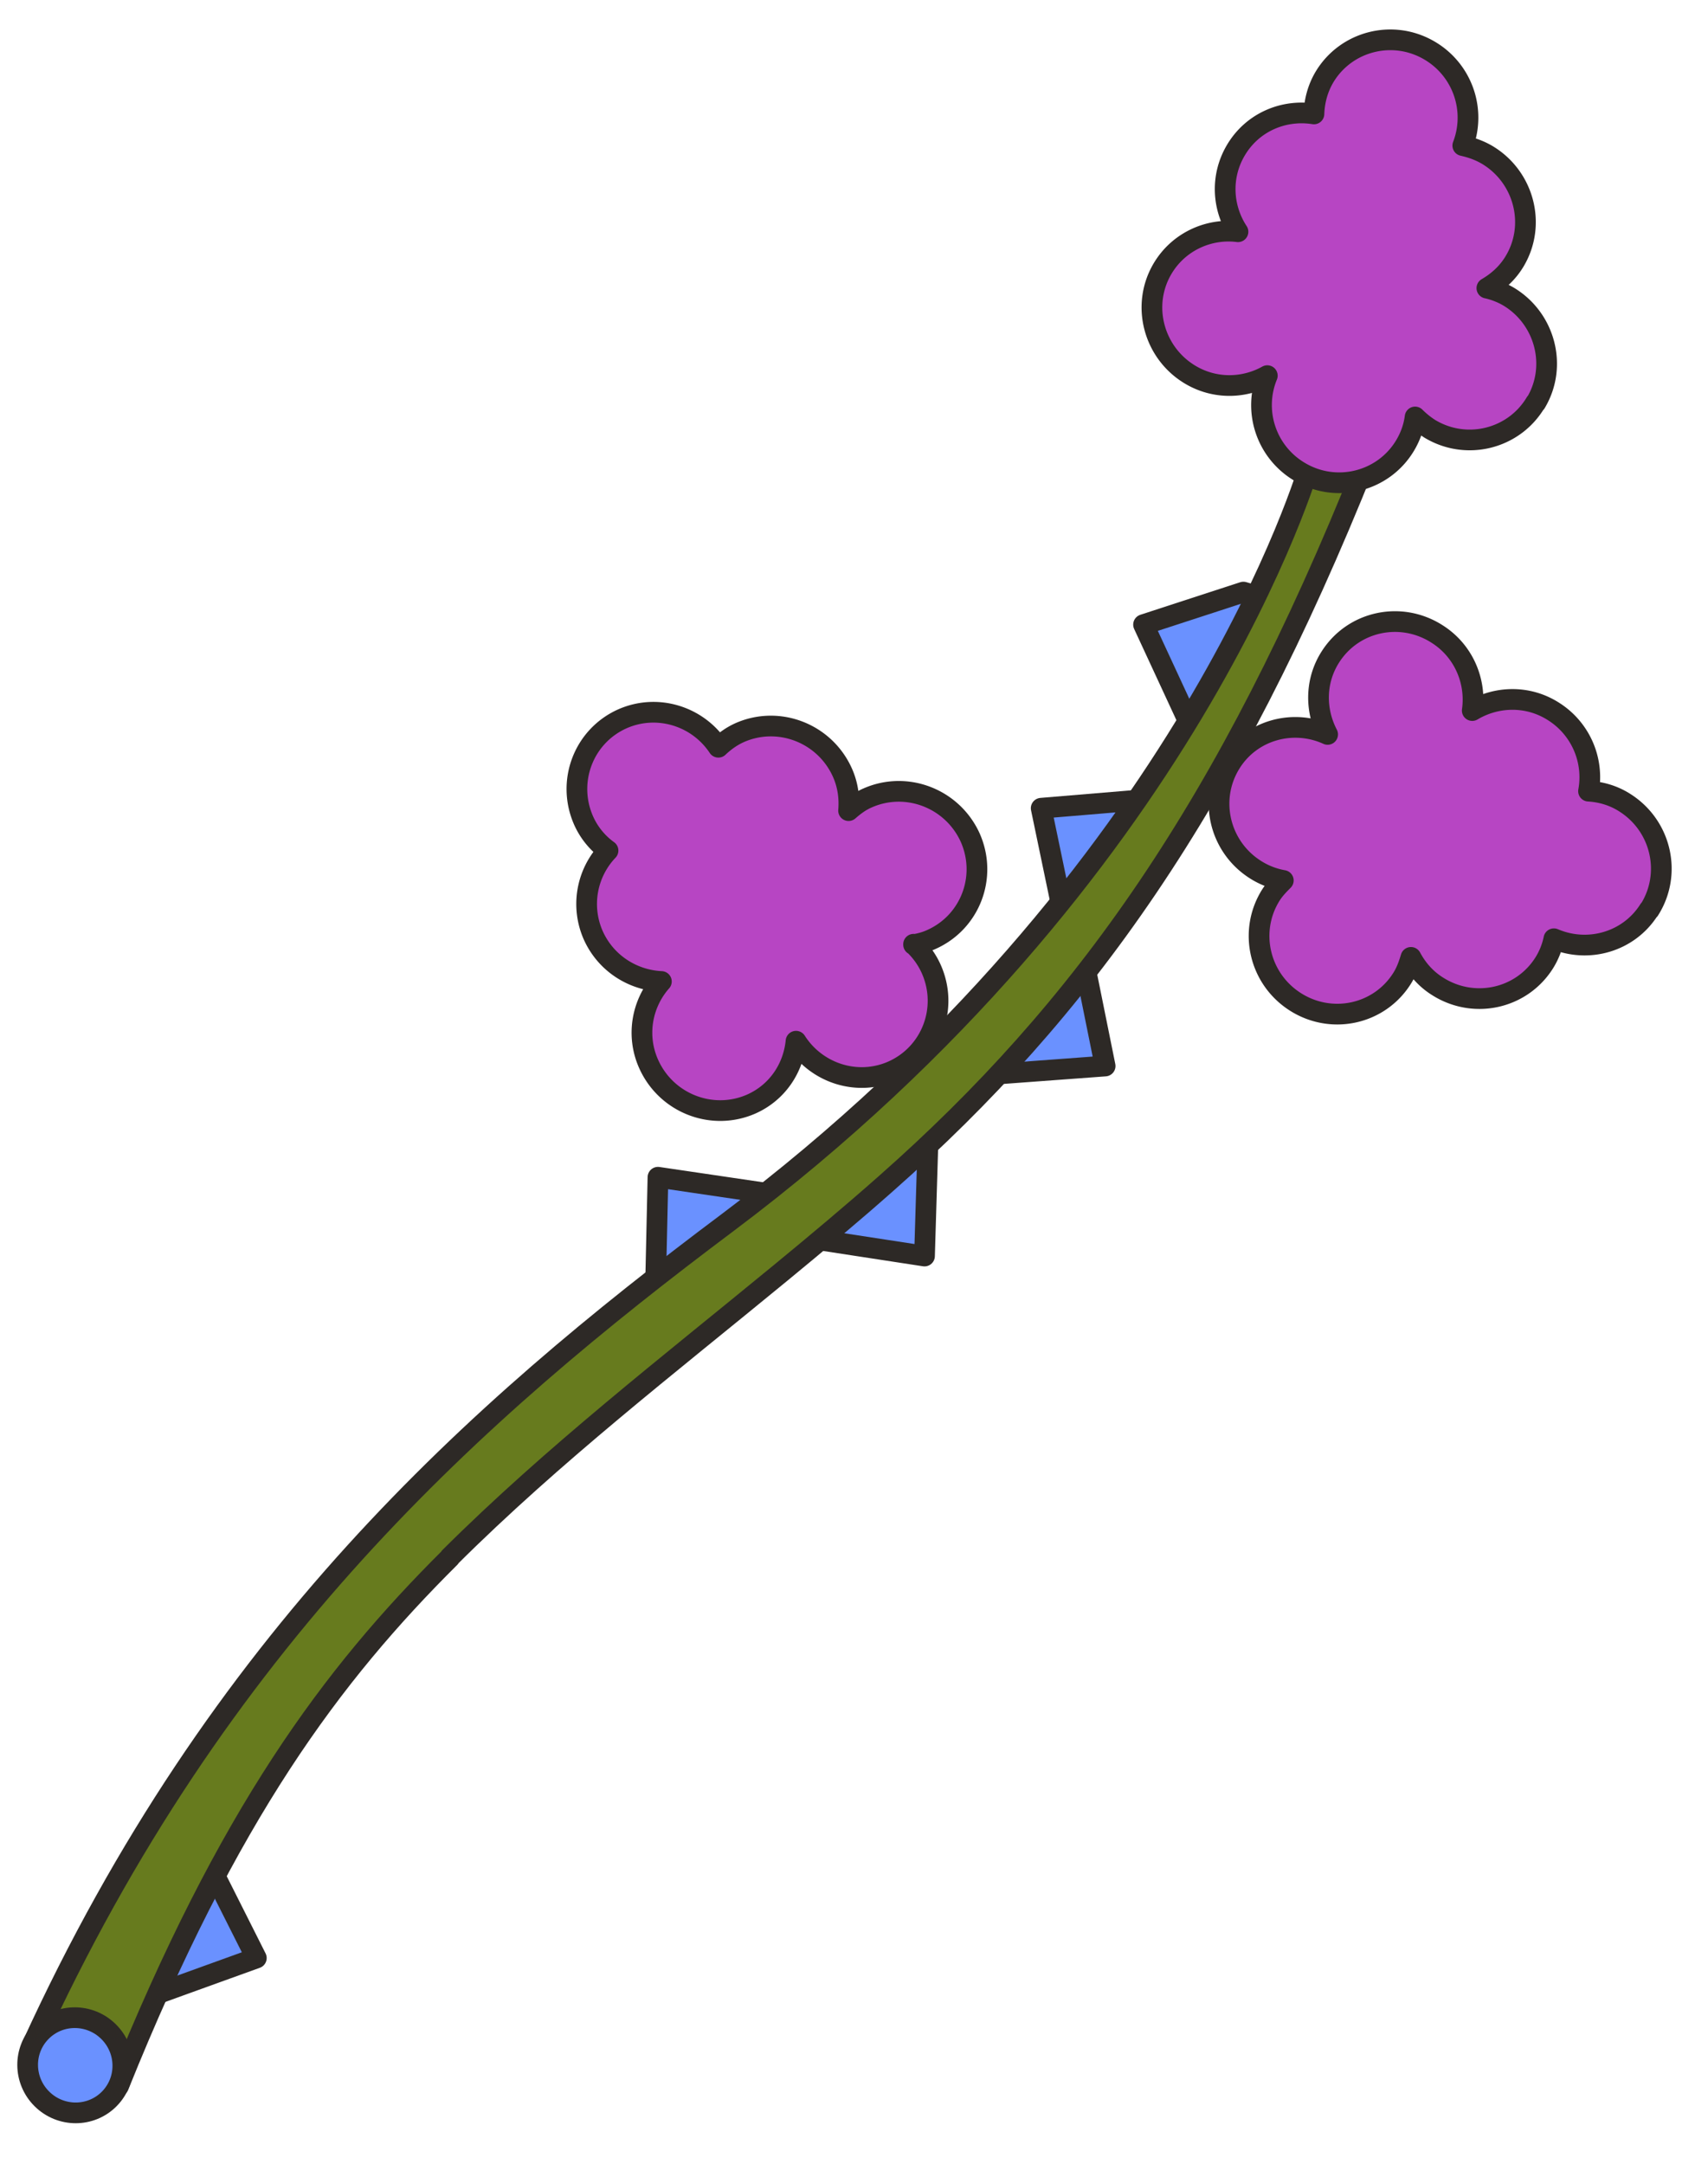 <svg xmlns="http://www.w3.org/2000/svg" width="165" height="209" fill="none"><path fill="#6A91FF" stroke="#2D2926" stroke-linecap="round" stroke-linejoin="round" stroke-width="2" d="m15.232 192.571 9.53-3.442-5.416-10.759-7.242 13.399 3.128.802ZM79.225 119.775l10.086 1.547.363-11.995-12.826 8.245 2.377 2.203ZM73.667 115.2l-10.105-1.49-.269 12.013 12.75-8.356-2.376-2.167ZM96.605 103.72l10.156-.752-2.382-11.788-10.574 10.953 2.8 1.587ZM110.72 77.222l-10.137.845 2.456 11.788 10.481-11.046-2.8-1.587ZM120.118 57.19l-9.646 3.143 5.063 10.927 7.675-13.156-3.092-.914Z"/><path fill="#677B1E" stroke="#2D2926" stroke-linecap="round" stroke-linejoin="round" stroke-width="2" d="M43.461 150.411c10.006-9.962 21.128-18.561 31.966-27.477 3.428-2.822 6.855-5.682 10.188-8.635 18.942-16.73 32.942-36.24 46.295-69.631l-5.379.189s-11.31 39.518-56.254 73.241c-24.4 18.282-49.23 40.244-67.157 79.429l8.336 3.957c10.586-26.291 20.612-39.709 32.005-51.035v-.038Z"/><path fill="#B745C3" stroke="#2D2926" stroke-linecap="round" stroke-linejoin="round" stroke-width="2" d="M148.367 38.907c2.113-3.532.907-8.128-2.627-10.256a7.26 7.26 0 0 0-2.101-.821c1.059-.617 2.003-1.458 2.683-2.598 2.112-3.532.907-8.127-2.628-10.256-.751-.448-1.558-.728-2.382-.914a7.509 7.509 0 0 0-3.139-9.134c-3.553-2.147-8.137-.987-10.231 2.526-.661 1.121-.966 2.336-1.01 3.55-2.938-.465-5.952.806-7.549 3.516-1.488 2.523-1.307 5.55.211 7.865-2.825-.354-5.726.955-7.269 3.534-2.113 3.532-.907 8.127 2.627 10.256 2.388 1.437 5.227 1.361 7.475.109a7.483 7.483 0 0 0 3.084 9.265c3.553 2.147 8.137.986 10.231-2.527.514-.86.841-1.794.962-2.746a8.4 8.4 0 0 0 1.413 1.138c3.553 2.147 8.137.987 10.231-2.526l.019.019ZM159.331 87.887c2.207-3.476 1.169-8.09-2.329-10.33-1.091-.71-2.309-1.064-3.543-1.138a7.507 7.507 0 0 0-3.348-7.677c-2.482-1.606-5.527-1.511-7.885-.109.4-2.821-.825-5.772-3.402-7.397-3.498-2.24-8.102-1.248-10.309 2.228-1.489 2.336-1.46 5.175-.26 7.473-3.322-1.512-7.328-.445-9.332 2.713-2.207 3.476-1.169 8.09 2.329 10.33a7.405 7.405 0 0 0 2.72 1.064c-.426.43-.832.841-1.182 1.383-2.206 3.476-1.169 8.09 2.329 10.33s8.103 1.249 10.309-2.227c.423-.654.659-1.346.876-2.056.591 1.102 1.423 2.073 2.551 2.783 3.498 2.24 8.102 1.248 10.309-2.228a7.068 7.068 0 0 0 .947-2.354c3.303 1.418 7.234.314 9.201-2.806l.019.018ZM88.256 91.243c.579-.093 1.175-.243 1.733-.505 3.757-1.683 5.412-6.074 3.73-9.847-1.721-3.773-6.129-5.471-9.886-3.826-.707.3-1.3.748-1.856 1.234.1-1.233-.063-2.503-.617-3.718-1.72-3.773-6.128-5.47-9.885-3.825-.8.355-1.486.86-2.078 1.42-1.993-3.006-5.892-4.238-9.277-2.742-3.757 1.683-5.412 6.074-3.73 9.847a7.176 7.176 0 0 0 2.347 2.877 7.476 7.476 0 0 0-1.41 8.22c1.223 2.69 3.817 4.296 6.565 4.425-1.884 2.131-2.468 5.251-1.207 8.016 1.72 3.773 6.128 5.471 9.885 3.825 2.53-1.122 4.075-3.476 4.329-6.073 1.975 3.1 5.93 4.388 9.334 2.873 3.756-1.683 5.412-6.074 3.729-9.847a7.47 7.47 0 0 0-1.706-2.391v.037Z"/><path fill="#6A91FF" stroke="#2D2926" stroke-linecap="round" stroke-linejoin="round" stroke-width="2" d="M4.051 202.739c1.814 1.795 4.725 1.793 6.502-.003 1.777-1.796 1.747-4.707-.067-6.501-1.813-1.795-4.724-1.794-6.501.002-1.777 1.797-1.748 4.707.066 6.502Z"/></svg>